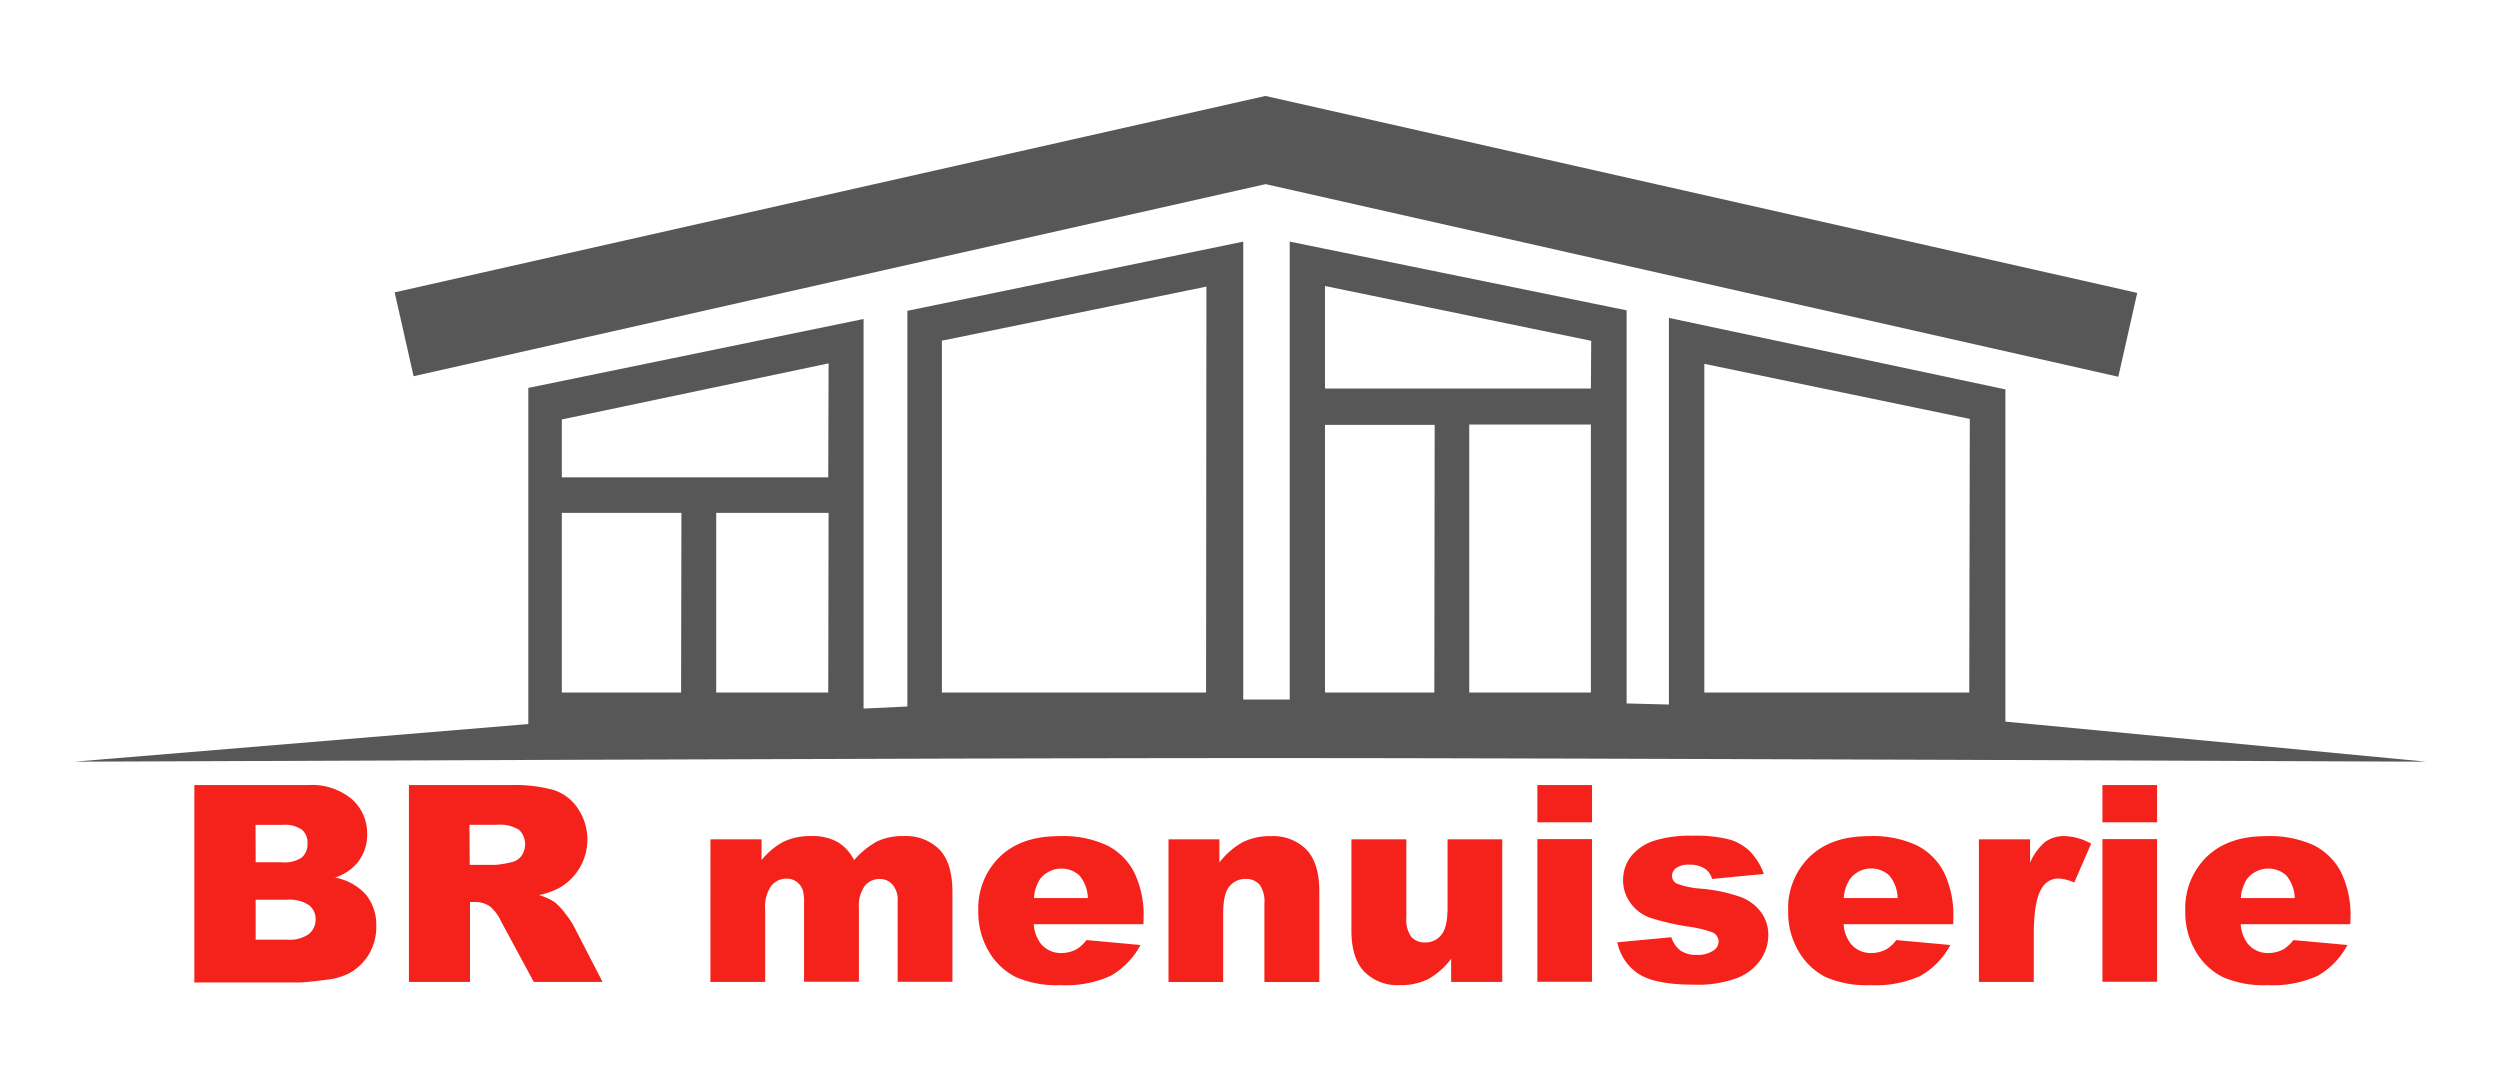 <svg xmlns="http://www.w3.org/2000/svg" viewBox="0 0 370 160"><defs><style>.cls-1{fill:#575757;}.cls-2{fill:#f5221b;}</style></defs><g id="Calque_3" data-name="Calque 3"><polygon class="cls-1" points="316.31 43.35 187.28 14.2 58.41 43.27 61.21 55.68 187.31 27.25 313.51 55.76 316.31 43.35"/><path class="cls-1" d="M296.8,106.8V57.63L247,47.05v57.22l-6.26-.16V45.93L190.88,35.76v67.77H184V35.76L134.29,46v58.56l-6.48.31V47.21L78.19,57.41v49.75L11,112.73s130.19-.54,176.4-.54,171.68.54,171.68.54Zm-196-4.3H83.15V75.9h17.7Zm21.78,0H106V75.9h16.63Zm0-31.85H83.15V62.08l39.48-8.3Zm55.92,31.85H139.4V50.42l39.15-8Zm33.78,0H196.1V62.88h16.23Zm23.17,0h-18V62.83h18Zm0-45H196.1V42.33l39.4,8.11Zm56,45H252.24V53.85L291.53,62Z"/><path class="cls-2" d="M28.76,116.19H45.61a9.19,9.19,0,0,1,6.47,2.09,6.73,6.73,0,0,1,2.26,5.17,6.53,6.53,0,0,1-1.61,4.43,7.23,7.23,0,0,1-3.14,2,8.13,8.13,0,0,1,4.62,2.59A7.09,7.09,0,0,1,55.69,137a7.94,7.94,0,0,1-1,4.07A7.82,7.82,0,0,1,51.76,144a9.53,9.53,0,0,1-3.42,1c-2,.26-3.37.4-4,.4H28.76Zm9.08,11.43h3.92a4.46,4.46,0,0,0,2.93-.73,2.63,2.63,0,0,0,.82-2.09,2.49,2.49,0,0,0-.82-2,4.41,4.41,0,0,0-2.87-.72h-4Zm0,11.45h4.59a5,5,0,0,0,3.28-.83,2.77,2.77,0,0,0,1-2.21,2.56,2.56,0,0,0-1-2.08,5.29,5.29,0,0,0-3.31-.79H37.84Z"/><path class="cls-2" d="M60.52,145.33V116.19h15a21.63,21.63,0,0,1,6.38.72,6.76,6.76,0,0,1,3.56,2.65,8.23,8.23,0,0,1-2.53,11.76,11,11,0,0,1-3.16,1.15,9.08,9.08,0,0,1,2.35,1.07,9.29,9.29,0,0,1,1.44,1.53,13.44,13.44,0,0,1,1.26,1.81l4.36,8.45H79l-4.81-8.91a6.69,6.69,0,0,0-1.63-2.24,3.77,3.77,0,0,0-2.2-.68h-.8v11.83Zm9-17.33h3.8a14.17,14.17,0,0,0,2.38-.4,2.35,2.35,0,0,0,1.46-.91,3,3,0,0,0-.32-3.86,5.45,5.45,0,0,0-3.36-.76h-4Z"/><path class="cls-2" d="M105.15,124.22h7.56v3.08a10.44,10.44,0,0,1,3.29-2.74,9.07,9.07,0,0,1,4-.82,7.62,7.62,0,0,1,4,.9,6.59,6.59,0,0,1,2.41,2.66,12.24,12.24,0,0,1,3.47-2.81,9,9,0,0,1,3.87-.75,7,7,0,0,1,5.3,2q1.91,2,1.91,6.31v13.26h-8.11v-12a3.36,3.36,0,0,0-.56-2.12,2.43,2.43,0,0,0-2-1.1,2.84,2.84,0,0,0-2.29,1,5.06,5.06,0,0,0-.88,3.32v10.89H119V133.7a7.58,7.58,0,0,0-.16-1.89,2.68,2.68,0,0,0-.9-1.28,2.45,2.45,0,0,0-1.5-.49,2.86,2.86,0,0,0-2.29,1.06,5.28,5.28,0,0,0-.9,3.45v10.78h-8.11Z"/><path class="cls-2" d="M169.23,136.78H153a5.21,5.21,0,0,0,1.05,2.9,3.81,3.81,0,0,0,3.06,1.37,4.69,4.69,0,0,0,2.27-.59,5.29,5.29,0,0,0,1.41-1.33l8,.73a11.42,11.42,0,0,1-4.41,4.56,16.09,16.09,0,0,1-7.42,1.38,15.12,15.12,0,0,1-6.59-1.18,9.69,9.69,0,0,1-4-3.76,11.34,11.34,0,0,1-1.58-6.05,10.64,10.64,0,0,1,3.17-8q3.17-3.06,8.76-3.06a15.48,15.48,0,0,1,7.15,1.38,9.16,9.16,0,0,1,4,4,14.46,14.46,0,0,1,1.38,6.78ZM161,132.91a5.4,5.4,0,0,0-1.26-3.36,4,4,0,0,0-5.78.51,5.63,5.63,0,0,0-.93,2.85Z"/><path class="cls-2" d="M172.94,124.22h7.53v3.44a11.17,11.17,0,0,1,3.42-3,9,9,0,0,1,4.21-.91,6.91,6.91,0,0,1,5.26,2q1.9,2,1.9,6.17v13.42h-8.13V133.72a4.23,4.23,0,0,0-.73-2.81,2.63,2.63,0,0,0-2.07-.83,3,3,0,0,0-2.39,1.12c-.61.74-.91,2.07-.91,4v10.14h-8.09Z"/><path class="cls-2" d="M222.33,145.33h-7.56v-3.42a11.21,11.21,0,0,1-3.4,3,9.19,9.19,0,0,1-4.23.89,6.87,6.87,0,0,1-5.23-2q-1.91-2-1.9-6.15V124.22h8.13v11.61a4.28,4.28,0,0,0,.73,2.82,2.6,2.6,0,0,0,2.07.83,2.93,2.93,0,0,0,2.37-1.11q.93-1.11.93-4V124.22h8.09Z"/><path class="cls-2" d="M227.53,116.19h8.09v5.51h-8.09Zm0,8h8.09v21.11h-8.09Z"/><path class="cls-2" d="M239.36,139.46l8-.75a4,4,0,0,0,1.39,2,4.12,4.12,0,0,0,2.38.61,4.07,4.07,0,0,0,2.53-.69,1.57,1.57,0,0,0,.69-1.29,1.48,1.48,0,0,0-.91-1.35,16.9,16.9,0,0,0-3.48-.84,35.82,35.82,0,0,1-5.85-1.36,6.13,6.13,0,0,1-2.77-2.11,5.53,5.53,0,0,1-1.12-3.4,5.62,5.62,0,0,1,1.21-3.59,7.29,7.29,0,0,1,3.34-2.25,17.65,17.65,0,0,1,5.71-.75,19.87,19.87,0,0,1,5.57.58,7.29,7.29,0,0,1,3,1.79,9.39,9.39,0,0,1,2,3.28l-7.67.75a2.63,2.63,0,0,0-1-1.49,4.06,4.06,0,0,0-2.3-.63,3.31,3.31,0,0,0-2,.48,1.45,1.45,0,0,0-.62,1.18,1.24,1.24,0,0,0,.79,1.17,12.47,12.47,0,0,0,3.46.72,23.58,23.58,0,0,1,6,1.27,6.66,6.66,0,0,1,3,2.32,5.68,5.68,0,0,1,1,3.32,6.46,6.46,0,0,1-1.1,3.55,7.41,7.41,0,0,1-3.48,2.75,16.74,16.74,0,0,1-6.47,1c-3.85,0-6.6-.55-8.23-1.65A7.38,7.38,0,0,1,239.36,139.46Z"/><path class="cls-2" d="M289.08,136.78H272.86a5.21,5.21,0,0,0,1.06,2.9,3.81,3.81,0,0,0,3.06,1.37,4.65,4.65,0,0,0,2.26-.59,5.29,5.29,0,0,0,1.41-1.33l8,.73a11.42,11.42,0,0,1-4.41,4.56,16,16,0,0,1-7.41,1.38,15.14,15.14,0,0,1-6.6-1.18,9.67,9.67,0,0,1-4-3.76,11.25,11.25,0,0,1-1.58-6.05,10.6,10.6,0,0,1,3.17-8q3.17-3.06,8.75-3.06a15.45,15.45,0,0,1,7.15,1.38,9.24,9.24,0,0,1,4,4,14.59,14.59,0,0,1,1.37,6.78Zm-8.23-3.87a5.4,5.4,0,0,0-1.26-3.36,3.95,3.95,0,0,0-5.77.51,5.72,5.72,0,0,0-.94,2.85Z"/><path class="cls-2" d="M292.88,124.22h7.57v3.46a8.26,8.26,0,0,1,2.25-3.09,4.78,4.78,0,0,1,2.87-.85,8.58,8.58,0,0,1,3.92,1.12l-2.5,5.76a6.36,6.36,0,0,0-2.27-.6,2.78,2.78,0,0,0-2.46,1.32q-1.26,1.84-1.26,6.91v7.08h-8.12Z"/><path class="cls-2" d="M311.16,116.19h8.09v5.51h-8.09Zm0,8h8.09v21.11h-8.09Z"/><path class="cls-2" d="M347.84,136.78H331.63a5.21,5.21,0,0,0,1.05,2.9,3.81,3.81,0,0,0,3.06,1.37,4.69,4.69,0,0,0,2.27-.59,5.45,5.45,0,0,0,1.41-1.33l8,.73a11.42,11.42,0,0,1-4.41,4.56,16.09,16.09,0,0,1-7.42,1.38,15.12,15.12,0,0,1-6.59-1.18,9.63,9.63,0,0,1-4-3.76,11.34,11.34,0,0,1-1.58-6.05,10.64,10.64,0,0,1,3.17-8q3.17-3.06,8.75-3.06a15.53,15.53,0,0,1,7.16,1.38,9.16,9.16,0,0,1,4,4,14.46,14.46,0,0,1,1.37,6.78Zm-8.22-3.87a5.4,5.4,0,0,0-1.26-3.36,4,4,0,0,0-5.78.51,5.63,5.63,0,0,0-.93,2.85Z"/></g></svg>